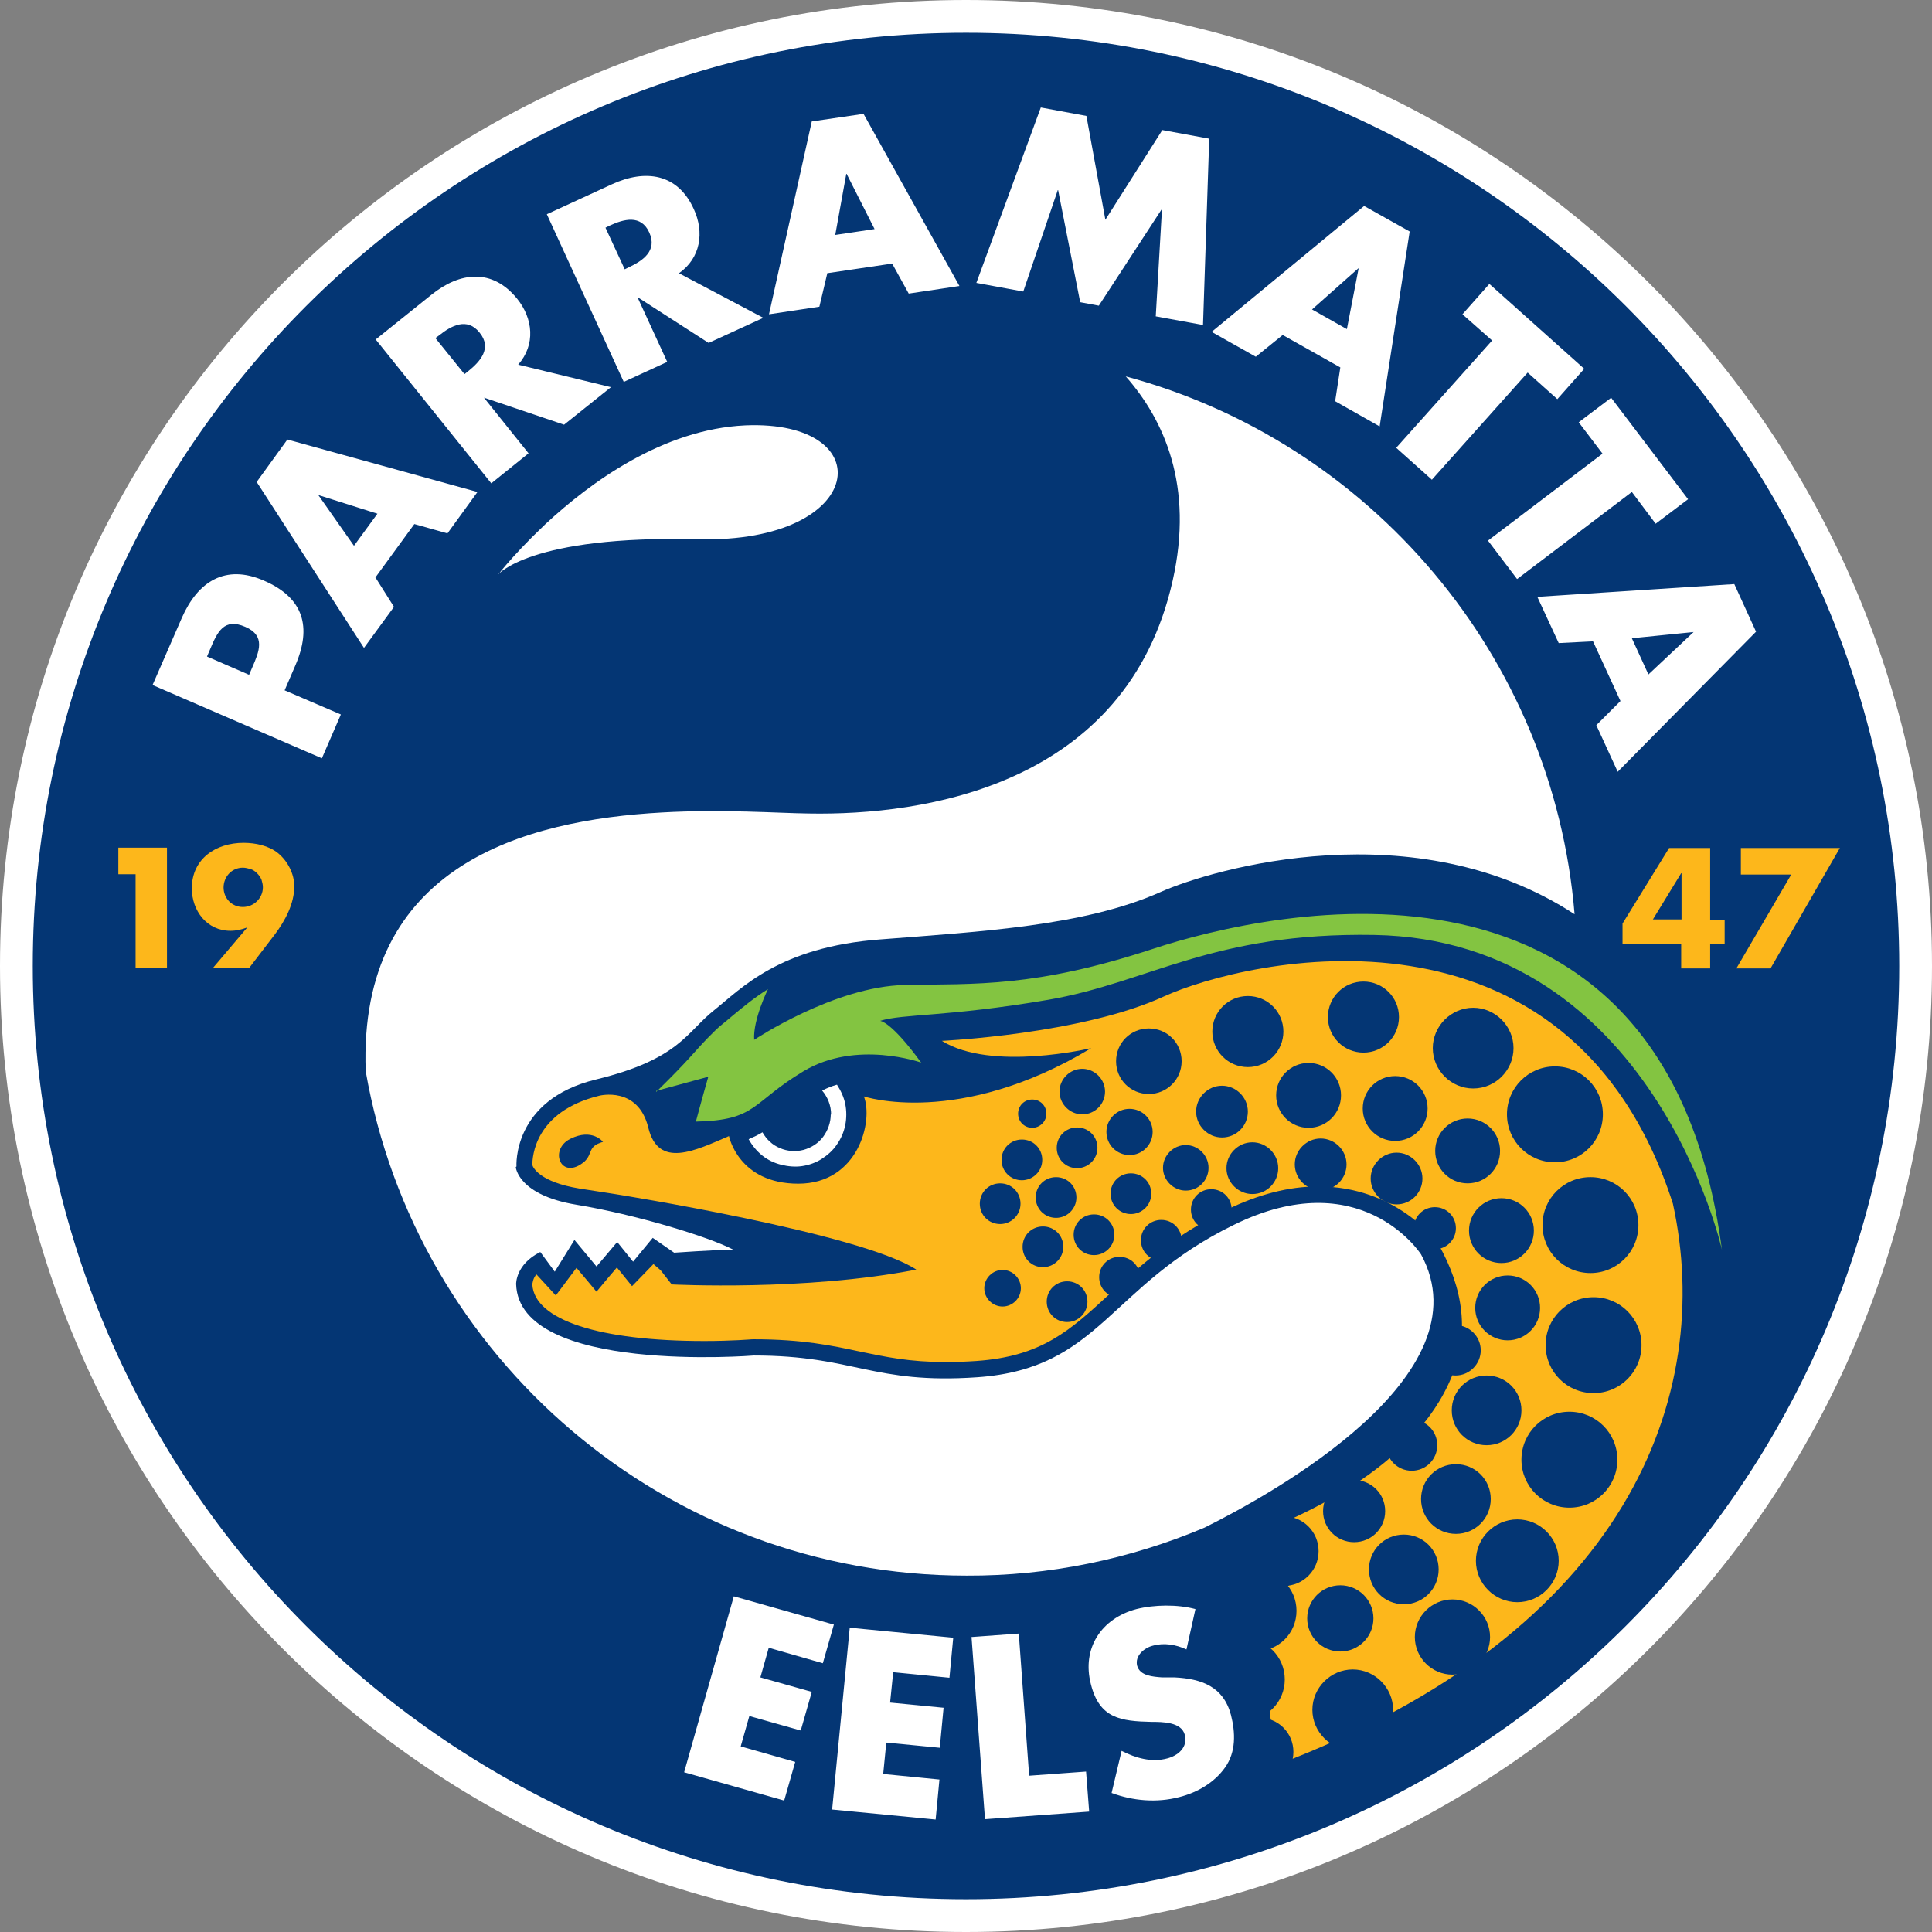 <?xml version="1.0" encoding="UTF-8"?><svg id="uuid-45c3bcf9-2e25-4a5c-8fe7-157ab649523c" xmlns="http://www.w3.org/2000/svg" xmlns:xlink="http://www.w3.org/1999/xlink" viewBox="0 0 56 56"><rect x="0" y="0" width="56" height="56" fill="#808080" stroke="none"/><defs><clipPath id="uuid-fd3719b5-5c17-4f6c-bae9-afe625123b18"><rect width="56" height="56" fill="none" stroke-width="0"/></clipPath></defs><g clip-path="url(#uuid-fd3719b5-5c17-4f6c-bae9-afe625123b18)"><path d="m28,56c15.46,0,28-12.54,28-28S43.46,0,28,0,0,12.54,0,28s12.54,28,28,28Z" fill="#fff" stroke-width="0"/><path d="m28,55.05c14.94,0,27.05-12.11,27.05-27.05S42.94.95,28,.95.95,13.06.95,28s12.11,27.05,27.05,27.05Z" fill="#043674" stroke-width="0"/><path d="m21.82,38.82h-.02s-.58.05-1.38.05c-3.06,0-4.92-.61-4.99-1.63,0-.03.02-.2.12-.3l.56.61.6-.8.22.26.36.43.36-.43.23-.27.1.12.34.42.37-.38.25-.26.21.18.32.41s3.87.2,7.09-.43c-1.62-1.06-8.74-2.19-8.74-2.19-.34-.05-.69-.11-1.03-.16-1.15-.19-1.34-.61-1.36-.68,0-.23.06-1.55,1.94-2.01,0,0,1.12-.29,1.42.92.29,1.21,1.36.67,2.34.25,0,0,.27,1.38,2.01,1.38s2.18-1.82,1.9-2.53c0,0,2.74.92,6.59-1.4,0,0-2.89.69-4.33-.21,0,0,4.04-.19,6.42-1.28,2.38-1.09,11.78-3.28,14.77,6,1.21,5.53-1.28,12.41-11.49,16.27l-.84-6.61c1.41-.52,4.82-1.95,5.92-4.65.51-1.24.35-2.54-.39-3.84v-.02s-.03-.02-.03-.02c-.05-.07-1.2-1.63-3.45-1.63-.85,0-1.74.23-2.66.68-1.59.78-2.55,1.66-3.39,2.44-1.14,1.05-1.96,1.81-3.87,1.94-.3.02-.59.03-.89.03-1.04,0-1.73-.15-2.46-.3-.83-.18-1.69-.36-3.09-.36h-.02Zm27.75-10.75h-.84v-.72h-1.7v-.58l1.35-2.19h1.19v2.08h.42v.69h-.42v.72Zm1.76,0h-1l1.59-2.72h-1.46v-.77h2.87l-2.01,3.49Zm-46.49-.01h-.91v-2.72h-.5v-.77h1.41v3.49Zm2.36,0h-1.03l1-1.18h0c-.15.06-.32.1-.49.1-.69,0-1.12-.59-1.12-1.23,0-.86.7-1.32,1.5-1.32.34,0,.73.08,1,.3.28.23.47.6.47.96,0,.5-.26.99-.56,1.39l-.75.98Zm41.53-2.75h0l-.82,1.34h.83v-1.34Zm-42.25.41c0,.32.24.57.56.57s.58-.26.58-.57c0-.08-.02-.15-.04-.22-.03-.07-.07-.13-.13-.19-.05-.05-.12-.1-.19-.12s-.15-.04-.22-.04c-.32,0-.56.26-.56.58Z" fill="#fdb71b" stroke-width="0"/><path d="m19.02,31.65c1-.98,1.09-1.15,1.49-1.56.15-.15.29-.3.46-.43.09-.07.19-.16.3-.25.28-.23.59-.49.99-.74,0,0-.44.89-.4,1.47,0,0,2.32-1.55,4.37-1.59,2.05-.04,3.76.08,7.2-1.05,3.43-1.13,14.85-3.68,16.48,8.72,0,0-2.01-8.98-10.08-9.12-4.69-.08-6.53,1.38-9.45,1.88-2.93.5-4.2.4-4.87.61,0,0,.31,0,1.19,1.21,0,0-1.88-.67-3.41.25-1.53.92-1.34,1.42-3.12,1.46,0,0,.19-.71.36-1.3l-1.51.41Z" fill="#83c441" stroke-width="0"/><path d="m40.69,46.5c.56,0,1.01-.45,1.01-1.01s-.45-1.01-1.01-1.01-1.01.45-1.01,1.01.45,1.01,1.01,1.01Z" fill="#043674" stroke-width="0"/><path d="m42.2,44.46c.56,0,1.01-.45,1.01-1.01s-.45-1.01-1.01-1.01-1.01.45-1.01,1.01.45,1.01,1.01,1.01Z" fill="#043674" stroke-width="0"/><path d="m43.09,41.89c.56,0,1.01-.45,1.01-1.01s-.45-1.01-1.01-1.01-1.01.45-1.01,1.01.45,1.01,1.01,1.01Z" fill="#043674" stroke-width="0"/><path d="m43.7,38.85c.52,0,.94-.42.94-.94s-.42-.94-.94-.94-.94.42-.94.94.42.94.94.94Z" fill="#043674" stroke-width="0"/><path d="m43.52,36.61c.52,0,.94-.42.94-.94s-.42-.94-.94-.94-.94.42-.94.94.42.94.94.94Z" fill="#043674" stroke-width="0"/><path d="m42.54,34.3c.52,0,.94-.42.94-.94s-.42-.94-.94-.94-.94.42-.94.94.42.94.94.94Z" fill="#043674" stroke-width="0"/><path d="m40.44,33.07c.52,0,.94-.42.94-.94s-.42-.94-.94-.94-.94.42-.94.94.42.94.94.94Z" fill="#043674" stroke-width="0"/><path d="m37.93,32.69c.52,0,.94-.42.94-.94s-.42-.94-.94-.94-.94.42-.94.94.42.94.94.94Z" fill="#043674" stroke-width="0"/><path d="m35.42,32.97c.42,0,.75-.34.75-.75s-.34-.75-.75-.75-.75.34-.75.75.34.75.75.75Z" fill="#043674" stroke-width="0"/><path d="m32.74,33.48c.37,0,.67-.3.67-.67s-.3-.67-.67-.67-.67.3-.67.67.3.67.67.67Z" fill="#043674" stroke-width="0"/><path d="m34.37,34.51c.37,0,.66-.3.66-.66s-.3-.66-.66-.66-.66.3-.66.66.3.66.66.66Z" fill="#043674" stroke-width="0"/><path d="m31.37,32.3c.37,0,.66-.3.66-.66s-.3-.66-.66-.66-.66.3-.66.66.3.66.66.66Z" fill="#043674" stroke-width="0"/><path d="m29.92,32.69c.22,0,.41-.18.41-.41s-.18-.41-.41-.41-.41.18-.41.41.18.41.41.41Z" fill="#043674" stroke-width="0"/><path d="m31.22,33.86c.32,0,.59-.26.59-.59s-.26-.59-.59-.59-.59.26-.59.59.26.59.59.59Z" fill="#043674" stroke-width="0"/><path d="m32.78,35.19c.32,0,.59-.26.59-.59s-.26-.59-.59-.59-.59.26-.59.59.26.59.59.59Z" fill="#043674" stroke-width="0"/><path d="m31.71,36.38c.32,0,.59-.26.59-.59s-.26-.59-.59-.59-.59.26-.59.59.26.59.59.59Z" fill="#043674" stroke-width="0"/><path d="m30.61,35.3c.32,0,.59-.26.59-.59s-.26-.59-.59-.59-.59.26-.59.59.26.59.59.59Z" fill="#043674" stroke-width="0"/><path d="m29.62,34.21c.32,0,.59-.26.59-.59s-.26-.59-.59-.59-.59.26-.59.59.26.59.59.59Z" fill="#043674" stroke-width="0"/><path d="m28.99,35.48c.32,0,.59-.26.59-.59s-.26-.59-.59-.59-.59.26-.59.59.26.59.59.59Z" fill="#043674" stroke-width="0"/><path d="m30.23,36.73c.32,0,.59-.26.59-.59s-.26-.59-.59-.59-.59.26-.59.59.26.59.59.59Z" fill="#043674" stroke-width="0"/><path d="m30.93,38.32c.32,0,.59-.26.59-.59s-.26-.59-.59-.59-.59.26-.59.59.26.59.59.59Z" fill="#043674" stroke-width="0"/><path d="m32.45,37.61c.32,0,.59-.26.59-.59s-.26-.59-.59-.59-.59.26-.59.59.26.59.59.59Z" fill="#043674" stroke-width="0"/><path d="m33.66,36.54c.32,0,.59-.26.59-.59s-.26-.59-.59-.59-.59.26-.59.59.26.59.59.59Z" fill="#043674" stroke-width="0"/><path d="m35.11,35.65c.32,0,.59-.26.59-.59s-.26-.59-.59-.59-.59.26-.59.59.26.59.59.59Z" fill="#043674" stroke-width="0"/><path d="m29.06,37.87c.29,0,.53-.24.53-.53s-.24-.53-.53-.53-.53.24-.53.53.24.53.53.53Z" fill="#043674" stroke-width="0"/><path d="m36.3,34.61c.42,0,.75-.34.75-.75s-.34-.75-.75-.75-.75.34-.75.75.34.75.75.75Z" fill="#043674" stroke-width="0"/><path d="m38.28,34.5c.42,0,.75-.34.75-.75s-.34-.75-.75-.75-.75.34-.75.75.34.75.75.75Z" fill="#043674" stroke-width="0"/><path d="m40.48,34.91c.42,0,.75-.34.75-.75s-.34-.75-.75-.75-.75.34-.75.75.34.75.75.75Z" fill="#043674" stroke-width="0"/><path d="m41.59,36.21c.33,0,.61-.27.61-.61s-.27-.61-.61-.61-.61.27-.61.61.27.61.61.61Z" fill="#043674" stroke-width="0"/><path d="m42.19,39.87c.4,0,.73-.33.73-.73s-.33-.73-.73-.73-.73.33-.73.73.33.73.73.73Z" fill="#043674" stroke-width="0"/><path d="m40.92,42.63c.41,0,.74-.33.74-.74s-.33-.74-.74-.74-.74.33-.74.74.33.74.74.74Z" fill="#043674" stroke-width="0"/><path d="m39.25,44.7c.5,0,.9-.4.9-.9s-.4-.9-.9-.9-.9.4-.9.9.4.9.9.9Z" fill="#043674" stroke-width="0"/><path d="m36.72,46.18c.56,0,1.01-.45,1.01-1.01s-.45-1.01-1.01-1.01-1.01.45-1.01,1.01.45,1.01,1.01,1.01Z" fill="#043674" stroke-width="0"/><path d="m37.21,45.97c.56,0,1.01-.45,1.01-1.01s-.45-1.01-1.01-1.01-1.01.45-1.01,1.01.45,1.01,1.01,1.01Z" fill="#043674" stroke-width="0"/><path d="m39.21,50.73c.65,0,1.17-.53,1.17-1.17s-.53-1.17-1.17-1.17-1.17.53-1.17,1.17.53,1.17,1.17,1.17Z" fill="#043674" stroke-width="0"/><path d="m42.1,48.54c.6,0,1.09-.49,1.09-1.09s-.49-1.09-1.09-1.09-1.09.49-1.09,1.09.49,1.09,1.09,1.09Z" fill="#043674" stroke-width="0"/><path d="m36.05,49.87c.66,0,1.19-.53,1.19-1.19s-.53-1.19-1.19-1.19-1.19.53-1.19,1.19.53,1.19,1.19,1.19Z" fill="#043674" stroke-width="0"/><path d="m36.41,47.86c.65,0,1.17-.52,1.17-1.17s-.52-1.17-1.17-1.17-1.17.52-1.17,1.17.52,1.17,1.17,1.17Z" fill="#043674" stroke-width="0"/><path d="m36.5,51.77c.55,0,.99-.44.99-.99s-.44-.99-.99-.99-.99.44-.99.99.44.99.99.99Z" fill="#043674" stroke-width="0"/><path d="m43.98,46.44c.66,0,1.2-.54,1.2-1.2s-.54-1.2-1.2-1.2-1.2.54-1.2,1.2.54,1.2,1.2,1.2Z" fill="#043674" stroke-width="0"/><path d="m45.49,43.7c.77,0,1.39-.62,1.39-1.39s-.62-1.39-1.39-1.39-1.39.62-1.39,1.39.62,1.39,1.39,1.39Z" fill="#043674" stroke-width="0"/><path d="m46.19,40.38c.77,0,1.39-.62,1.39-1.39s-.62-1.39-1.39-1.39-1.39.62-1.39,1.39.62,1.39,1.39,1.39Z" fill="#043674" stroke-width="0"/><path d="m46.1,36.9c.77,0,1.39-.62,1.39-1.39s-.62-1.39-1.39-1.39-1.39.62-1.39,1.39.62,1.39,1.39,1.39Z" fill="#043674" stroke-width="0"/><path d="m45.07,33.69c.77,0,1.39-.62,1.39-1.39s-.62-1.39-1.39-1.39-1.39.62-1.39,1.39.62,1.39,1.39,1.39Z" fill="#043674" stroke-width="0"/><path d="m42.7,31.55c.65,0,1.17-.53,1.17-1.17s-.53-1.17-1.17-1.17-1.17.53-1.17,1.17.53,1.17,1.17,1.17Z" fill="#043674" stroke-width="0"/><path d="m39.52,30.51c.57,0,1.03-.46,1.03-1.03s-.46-1.03-1.03-1.03-1.03.46-1.03,1.03.46,1.03,1.03,1.03Z" fill="#043674" stroke-width="0"/><path d="m36.17,30.93c.57,0,1.03-.46,1.03-1.03s-.46-1.03-1.03-1.03-1.03.46-1.03,1.03.46,1.03,1.03,1.03Z" fill="#043674" stroke-width="0"/><path d="m33.3,31.71c.52,0,.95-.42.95-.95s-.42-.95-.95-.95-.95.42-.95.95.42.95.95.95Z" fill="#043674" stroke-width="0"/><path d="m38.85,47.87c.53,0,.96-.43.96-.96s-.43-.96-.96-.96-.96.43-.96.96.43.96.96.96Z" fill="#043674" stroke-width="0"/><path d="m17.48,33.1s-.31-.41-.95-.09c-.64.32-.26,1.24.42.65.24-.24.08-.43.52-.56h.01Z" fill="#043674" fill-rule="evenodd" stroke-width="0"/><path d="m25.89,48.47l-.09.88,1.55.15-.11,1.16-1.55-.15-.09.91,1.63.16-.11,1.16-3-.29.51-5.27,3,.29-.11,1.16-1.63-.16Zm3.94,3l1.65-.12.09,1.16-3.02.22-.39-5.28,1.37-.1.3,4.12Zm-7.55-3.7l-.24.85,1.49.42-.32,1.12-1.49-.42-.25.88,1.58.45-.32,1.12-2.9-.82,1.44-5.1,2.9.82-.32,1.12-1.57-.45Zm12.11.04c-.3-.14-.65-.2-.97-.11-.25.06-.53.29-.46.58.08.3.47.32.72.34h.37c.77.04,1.41.26,1.63,1.09.13.51.15,1.07-.17,1.52-.31.44-.81.73-1.33.86-.65.17-1.34.11-1.96-.12l.29-1.22c.41.21.87.34,1.32.22.31-.08.61-.32.51-.69-.1-.37-.65-.37-.96-.37-.9-.02-1.51-.1-1.76-1.09-.27-1.04.3-1.91,1.32-2.18.52-.13,1.19-.14,1.71,0l-.26,1.17Zm-19.44-13.98s.06.81,1.76,1.09c1.7.28,3.84.93,4.54,1.3-.57.01-1.71.09-1.71.09l-.62-.43-.57.69-.46-.57-.6.71-.64-.77-.57.92-.42-.57c-.72.36-.7.93-.7.93.08,2.62,6.89,2.07,6.89,2.07,2.93,0,3.44.84,6.48.63,3.57-.25,3.79-2.64,7.44-4.42,3.65-1.79,5.37.78,5.42.86,1.91,3.51-4.31,6.94-6.28,7.92-2.18.92-4.52,1.4-6.89,1.39-8.72,0-15.97-6.31-17.42-14.62-.22-5.98,4.61-7.28,8.59-7.5,1.76-.1,3.36.02,4.26.03,3.29.06,9.2-.78,10.54-6.75.62-2.75-.25-4.66-1.36-5.92,7.07,1.9,12.39,8.08,13.01,15.59-4.62-3.02-10.49-1.32-12.01-.64-2.2.98-5.19,1.14-8.12,1.37-2.93.22-4.02,1.42-4.81,2.05-.8.63-1,1.42-3.43,2.01-2.43.59-2.3,2.52-2.3,2.52Zm9.13-1.53c0,.23-.08.46-.22.65-.14.19-.35.32-.57.38-.23.06-.47.04-.68-.05-.22-.09-.39-.25-.51-.46-.13.08-.26.14-.4.2.1.18.23.34.39.47.16.13.35.22.55.27.2.05.41.07.61.04.2-.03.4-.1.57-.21s.33-.25.44-.42c.12-.17.2-.36.24-.56.04-.2.04-.41,0-.61-.04-.2-.13-.39-.24-.56-.15.04-.29.1-.43.17.16.19.26.43.26.7Zm22.1-13.71l-1,.05-.62-1.34,5.71-.37.63,1.38-4.01,4.06-.62-1.35.7-.7-.8-1.74Zm-41.76,1.27l.85-1.95c.46-1.05,1.26-1.57,2.38-1.08,1.16.5,1.39,1.35.91,2.46l-.31.72,1.63.7-.55,1.27-4.9-2.12Zm2.8-.3l.09-.21c.2-.46.4-.92-.2-1.18-.62-.27-.81.15-1.02.65l-.09.21,1.22.53Zm41.87-1.24h0s-1.79.18-1.79.18l.48,1.05,1.31-1.23Zm-38.2-1.57l.53.84-.87,1.19-3.11-4.81.89-1.23,5.51,1.52-.87,1.2-.96-.27-1.13,1.55Zm33.08.03l-.84-1.11,3.32-2.52-.69-.91.94-.71,2.23,2.94-.94.71-.69-.92-3.32,2.52Zm-29.5-.16l.06-.08c.15-.18.45-.53.88-.96h0c.13-.13.26-.25.39-.38,1.31-1.22,3.42-2.76,5.8-2.87,3.96-.17,3.56,3.42-1.36,3.3-4.92-.12-5.82,1.04-5.82,1.04l.04-.05Zm-5.25-2.28h0s1.04,1.48,1.04,1.48l.68-.93-1.71-.54Zm8.48-3.11l-1.35,1.08-2.31-.78h-.01s1.29,1.61,1.29,1.61l-1.08.87-3.35-4.17,1.62-1.3c.82-.66,1.76-.77,2.48.12.46.57.54,1.33.03,1.91l2.68.65Zm23.81,2.68l-1.04-.93,2.78-3.11-.86-.76.78-.88,2.75,2.46-.78.88-.86-.77-2.78,3.11Zm-4.33-4.2l-.78.63-1.28-.72,4.42-3.65,1.32.74-.87,5.65-1.29-.73.15-.98-1.67-.94Zm-15.07-.49l-1.57.72-2.05-1.32h-.01s.86,1.87.86,1.87l-1.26.58-2.23-4.86,1.89-.87c.96-.44,1.9-.32,2.37.72.31.67.2,1.42-.43,1.86l2.44,1.29Zm-8.64,1.62l.1-.08c.35-.28.7-.67.33-1.12-.36-.45-.82-.2-1.17.08l-.11.08.84,1.04Zm25.91-3.06h-.01s-1.34,1.19-1.34,1.19l1.01.57.34-1.76Zm-9.24-4.67l1.35.25.55,3.01,1.65-2.6,1.36.25-.18,5.4-1.37-.25.18-3.1h-.01s-1.82,2.79-1.82,2.79l-.54-.1-.64-3.25h-.01s-1,2.94-1,2.94l-1.36-.25,1.87-5.09Zm-6.16,4.81l-.23.97-1.46.22,1.24-5.59,1.5-.22,2.78,4.99-1.47.22-.48-.87-1.89.28Zm-5.88-.11l.12-.06c.41-.19.84-.48.6-1.01-.24-.53-.74-.39-1.15-.2l-.12.06.56,1.21Zm6.44-2.77h-.01s-.32,1.77-.32,1.77l1.14-.17-.81-1.6Z" fill="#fff" stroke-width="0"/></g></svg>